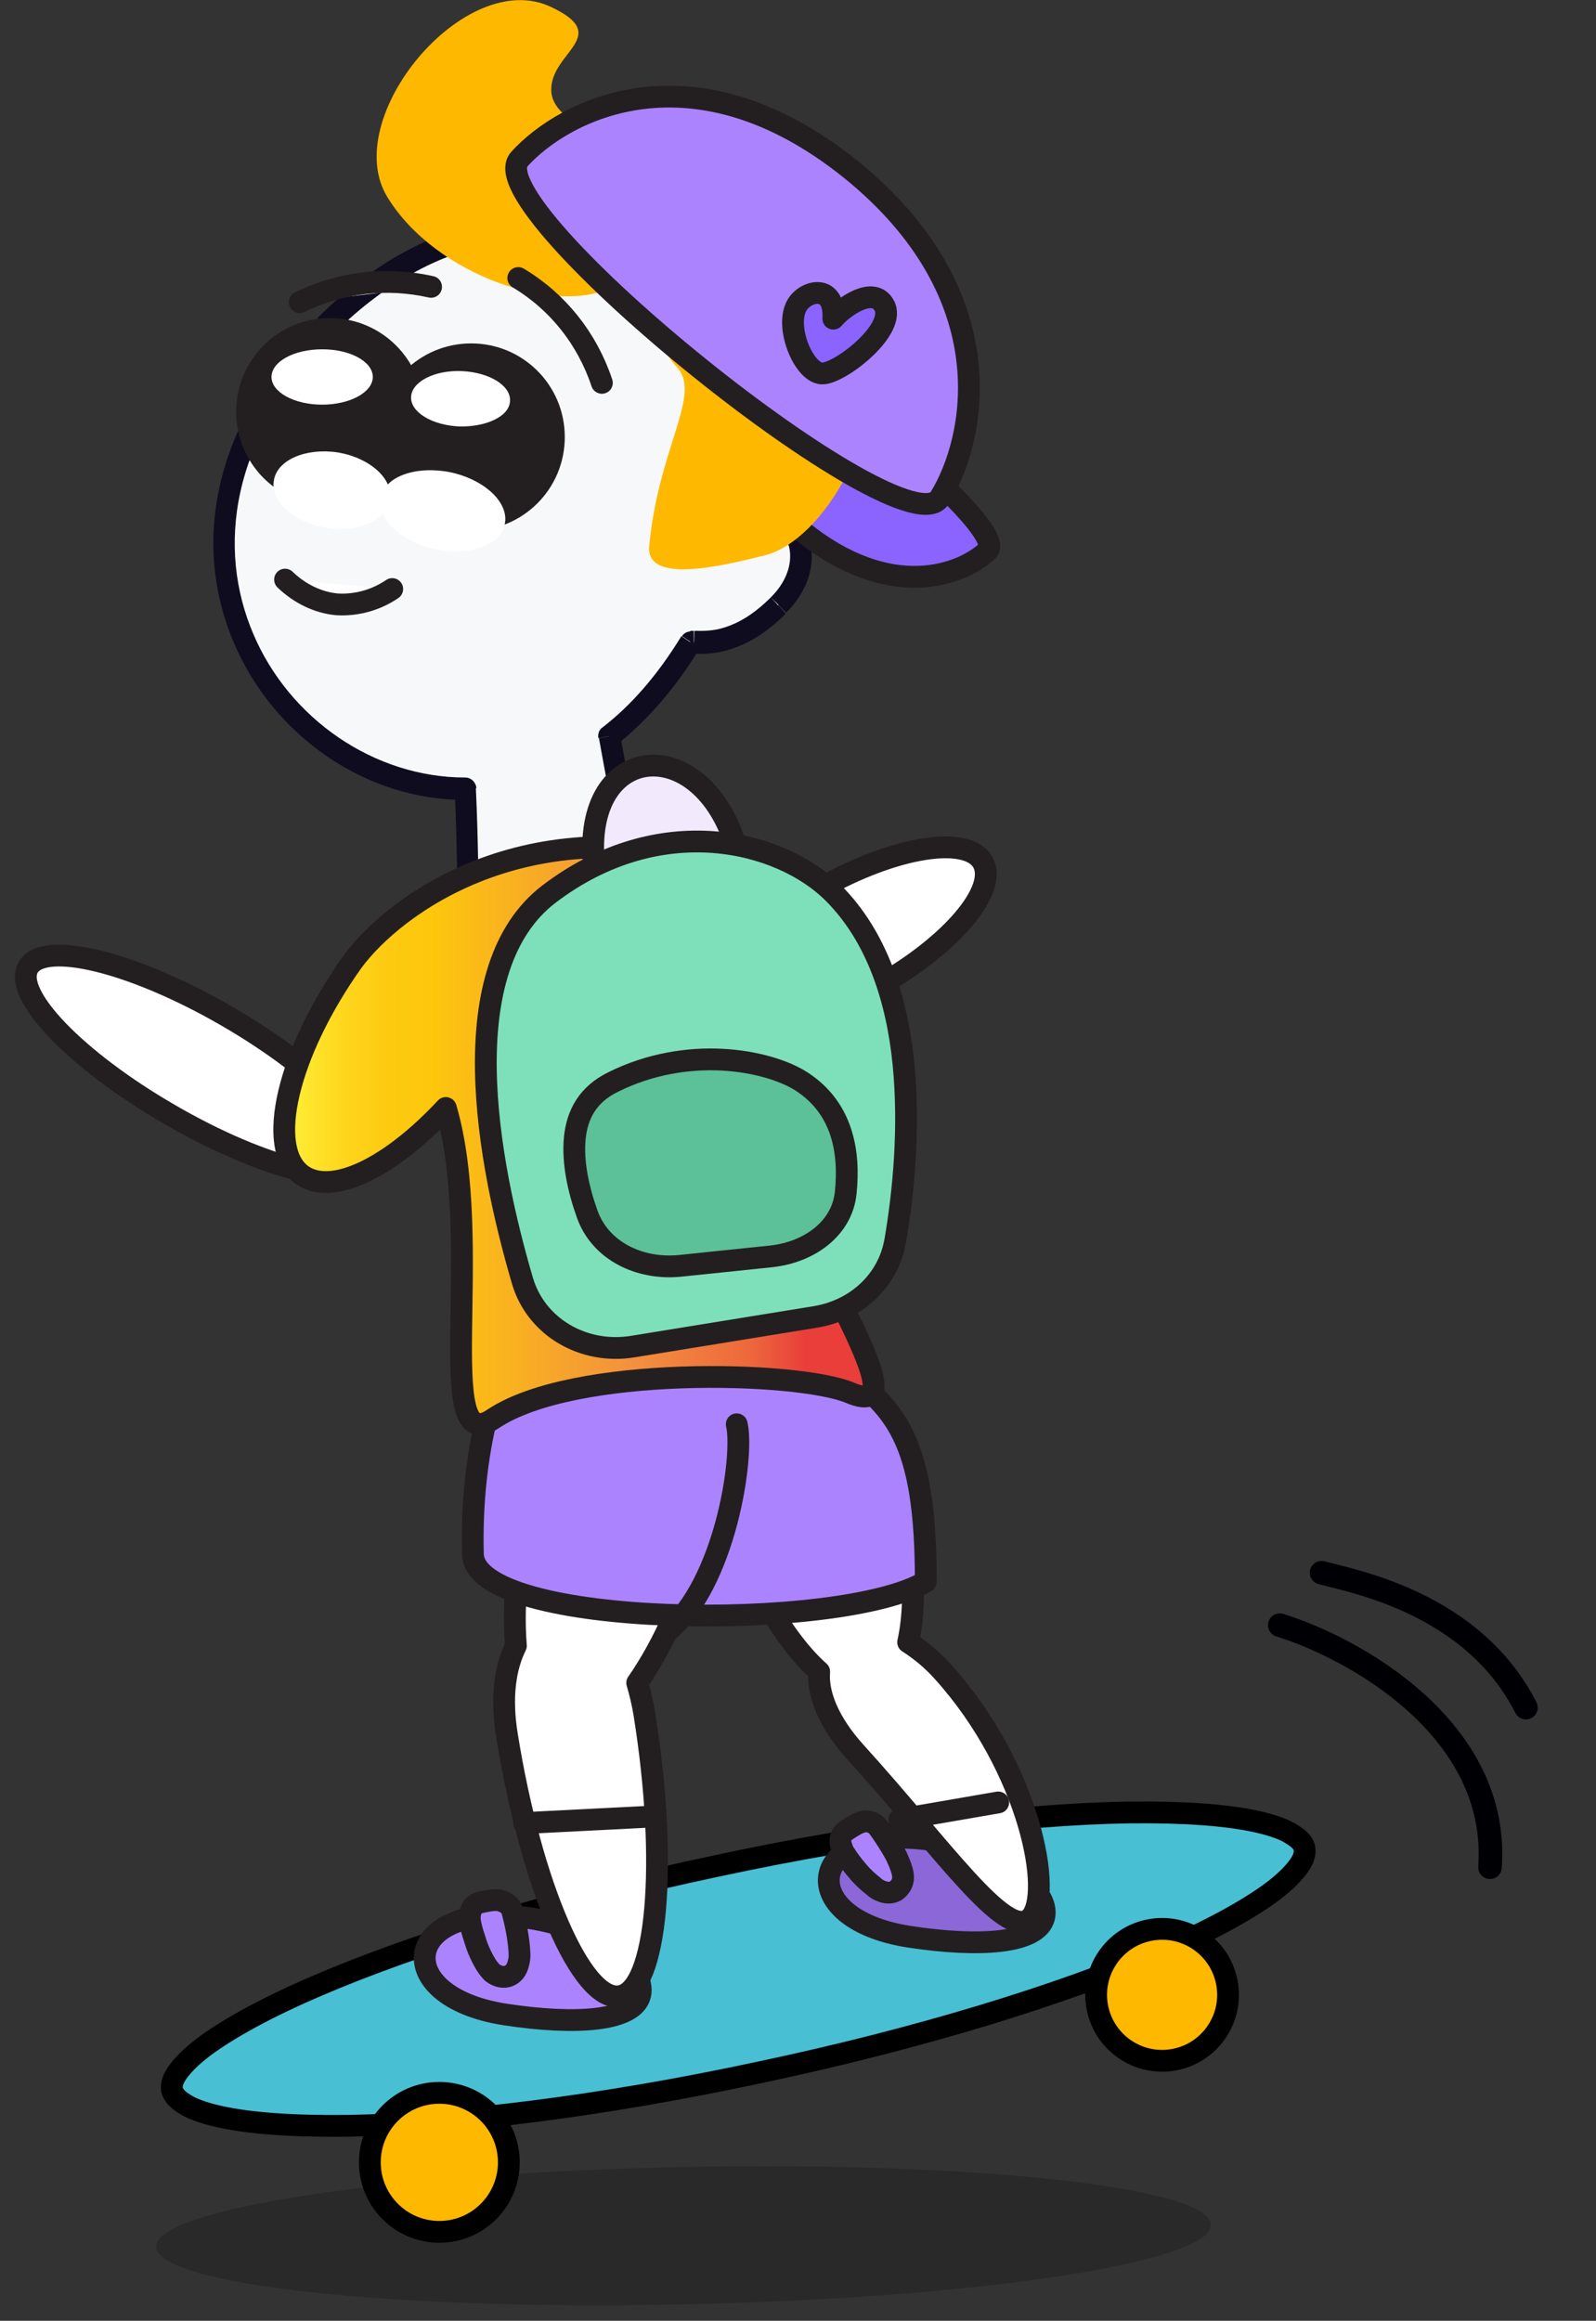 <?xml version="1.0" encoding="utf-8"?>
<!-- Generator: Adobe Illustrator 26.0.1, SVG Export Plug-In . SVG Version: 6.00 Build 0)  -->
<svg version="1.1" id="Layer_1" xmlns="http://www.w3.org/2000/svg" xmlns:xlink="http://www.w3.org/1999/xlink" x="0px" y="0px"
	 viewBox="0 0 271 394" style="enable-background:new 0 0 271 394;" xml:space="preserve">
<rect x="0" y="0" width="271" height="394" fill="#333333" stroke="none"/>
<style type="text/css">
	.st0{opacity:0.2;}
	.st1{fill:#FFFFFF;stroke:#231F20;stroke-width:3.7;stroke-linecap:round;stroke-linejoin:round;}
	.st2{fill-rule:evenodd;clip-rule:evenodd;fill:#F7F8F9;}
	.st3{fill:#0E0C1E;}
	.st4{fill:#48BFD3;stroke:#000000;stroke-width:3.7;}
	.st5{fill:#AC83FF;stroke:#231F20;stroke-width:3.7;stroke-linecap:round;stroke-linejoin:round;}
	.st6{fill:#8C67D8;stroke:#231F20;stroke-width:3.7;stroke-linecap:round;stroke-linejoin:round;}
	.st7{fill:url(#SVGID_1_);stroke:#231F20;stroke-width:3.7;stroke-linecap:round;stroke-linejoin:round;}
	.st8{fill:none;stroke:#231F20;stroke-width:3.7;stroke-linecap:round;stroke-linejoin:round;}
	.st9{fill:#F2E9FD;stroke:#231F20;stroke-width:3.7;stroke-linecap:round;stroke-miterlimit:10;}
	.st10{fill:#7EE0BA;stroke:#231F20;stroke-width:3.7;}
	.st11{fill:#5CC099;stroke:#231F20;stroke-width:3.7;}
	.st12{fill:#FFB800;}
	.st13{fill:#8B64FF;stroke:#231F20;stroke-width:3.7;stroke-linecap:round;stroke-linejoin:round;}
	.st14{fill:#FFFFFF;}
	.st15{fill:none;stroke:#231F20;stroke-width:3.7;stroke-linecap:round;stroke-miterlimit:10;}
	.st16{fill:#231F20;}
	.st17{fill:#FFB800;stroke:#000000;stroke-width:3.7;}
	.st18{fill:none;stroke:#000004;stroke-width:4;stroke-linecap:round;stroke-linejoin:round;}
</style>
<g class="st0">
	<path d="M116.3,391.2c49.5-1,89.4-7.1,89.3-13.5c-0.1-6.4-40.3-10.8-89.8-9.8c-49.5,1-89.4,7.1-89.3,13.5
		C26.6,387.9,66.8,392.3,116.3,391.2z"/>
</g>
<path class="st1" d="M166.9,146.4c-2.6-4.7-15-2.7-27.6,4.4c-12.6,7.1-20.8,16.6-18.1,21.2c2.6,4.7,15,2.7,27.6-4.4
	C161.4,160.6,169.5,151.1,166.9,146.4z"/>
<path class="st2" d="M55.2,55.4c40.5-40.5,90.5,1.4,74.6,31.9l0,0c5.7,0,9.4,8.5,2.4,15.4c-6.4,6.4-11.6,6.3-14.3,6.3
	c-0.2,0-0.4,0-0.6,0c-4.2,6.8-8.9,12.1-13.8,16c2.1,11.7,4.4,22.9,5.9,29c4.7,18.3-29.8,25.7-29.8,6.9c0-9.2-0.1-18.7-0.5-27
	C46.6,134,18.9,91.8,55.2,55.4z"/>
<path class="st3" d="M129.8,87.3l-1.7-0.8c0-0.1,0-0.1,0.1-0.2L129.8,87.3z M55.2,55.4L53.9,54L55.2,55.4z M129.8,87.3l0,1.9
	c-0.6,0-1.2-0.3-1.5-0.9c-0.3-0.5-0.4-1.2-0.2-1.8L129.8,87.3z M132.2,102.7l1.3,1.4L132.2,102.7z M117.9,109l0,1.9l0,0L117.9,109z
	 M117.3,109l-1.5-1c0.3-0.5,0.9-0.8,1.5-0.8L117.3,109z M103.4,125l-1.8,0.3c-0.1-0.7,0.1-1.4,0.7-1.8L103.4,125z M109.3,154
	l-1.8,0.4L109.3,154z M79.5,160.9l-1.8,0L79.5,160.9z M79,133.9L79,132c1,0,1.8,0.8,1.9,1.8L79,133.9z M128.2,86.4
	c7.3-14-0.4-31-15.4-40c-14.9-8.8-36.6-9.3-56.3,10.4L53.9,54c20.8-20.8,44.3-20.6,60.6-10.9c16.1,9.5,25.5,28.6,16.9,45.1
	L128.2,86.4z M128.1,86.5L128.1,86.5l3.3,1.5l0,0L128.1,86.5z M130.9,101.4c3.1-3.1,3.6-6.3,3.1-8.5c-0.6-2.3-2.3-3.7-4.2-3.7
	l-0.1-3.8c3.8,0,6.8,2.8,7.8,6.5c1,3.8-0.2,8.3-4,12.1L130.9,101.4z M117.9,107.1c1.3,0,3.1,0.1,5.2-0.6c2.2-0.7,4.8-2.1,7.8-5.1
	l2.5,2.8c-3.4,3.4-6.5,5.1-9.3,6c-2.7,0.9-4.9,0.8-6.3,0.8L117.9,107.1z M117.2,107.1c0.2,0,0.4,0,0.6,0l0,3.8c-0.2,0-0.4,0-0.6,0
	L117.2,107.1z M102.3,123.5c4.8-3.7,9.3-8.8,13.4-15.5l3.1,2.1c-4.3,7-9.1,12.4-14.3,16.5L102.3,123.5z M107.6,154.4
	c-1.6-6.2-3.8-17.4-5.9-29.1l3.6-0.6c2.1,11.7,4.4,22.8,5.9,28.8L107.6,154.4z M81.3,160.9c0,4,1.7,6.4,4.3,7.7
	c2.7,1.4,6.4,1.7,10.1,0.9c3.7-0.8,7.3-2.7,9.5-5.4c2.2-2.6,3.3-5.8,2.3-9.7l3.5-0.9c1.3,5.3-0.2,9.8-3.1,13.2
	c-2.9,3.3-7.1,5.5-11.4,6.5c-4.3,1-8.9,0.7-12.6-1.2c-3.8-2-6.3-5.7-6.3-11.1L81.3,160.9z M80.8,133.8c0.4,8.4,0.5,17.9,0.5,27.1
	l-3.6-0.1c0-9.2-0.1-18.7-0.5-26.9L80.8,133.8z M56.5,56.8C38.8,74.5,36.9,93.3,43,107.6C49.1,122,63.5,132,79,132l0.1,3.8
	c-17,0.1-32.7-10.9-39.4-26.7c-6.8-15.9-4.4-36.4,14.3-55L56.5,56.8z"/>
<path class="st4" d="M221.5,313.8c0.1,0.7,0,1.6-0.9,2.9c-0.9,1.3-2.4,2.8-4.5,4.4c-4.3,3.2-10.9,6.8-19.3,10.4
	c-16.8,7.2-40.7,14.6-67.7,20.3c-27,5.8-51.8,8.8-70.1,9.1c-9.2,0.1-16.6-0.4-21.9-1.6c-2.6-0.6-4.6-1.3-5.9-2.2
	c-1.3-0.8-1.8-1.6-2-2.3c-0.1-0.7,0-1.6,0.9-2.9c0.9-1.3,2.4-2.8,4.5-4.4c4.3-3.2,10.9-6.8,19.3-10.4c16.8-7.2,40.7-14.6,67.7-20.3
	c27-5.8,51.8-8.8,70.1-9.1c9.2-0.1,16.6,0.4,21.9,1.6c2.6,0.6,4.6,1.3,5.9,2.2C220.8,312.3,221.4,313.1,221.5,313.8z"/>
<path class="st5" d="M108.7,338.7c-1.1,4.5-11.1,5.1-22.9,3.3c-20.1-3.1-17.4-19.6,3.8-16.4C101.5,327.3,109.8,334.1,108.7,338.7z"
	/>
<path class="st6" d="M177.3,325.5c-1.1,4.5-11.1,5.1-22.9,3.3c-20.1-3.1-17.4-19.6,3.9-16.4C170,314.2,178.4,321,177.3,325.5z"/>
<path class="st1" d="M122.3,253.7c4.3,13.6,10.7,24.7,16.8,30.1c-0.3,3.7,1.5,8.5,6.1,13.6c14.8,16.3,25.6,32.1,29.7,28.3
	c4.1-3.8,0-25.5-14.8-41.9c-1.7-1.9-3.7-3.6-5.9-5c1.8-8,0.7-20.7-3.6-34.1C144,223.7,115.6,232.6,122.3,253.7z"/>
<path class="st1" d="M90.6,252.1c-2.7,10.2-3.6,19.8-3,27.3c-1.8,3.6-2.6,8.7-1.5,15.3c4.1,25.5,12.7,45.2,19.1,44.2
	c6.4-1,8.3-22.5,4.2-48c-0.3-1.8-0.7-3.5-1.2-5.2c4.4-6.3,8.6-15.5,11.3-26.1C125,238.4,96.2,230.8,90.6,252.1z"/>
<path class="st5" d="M141.2,231.5c11,7,16,13,16,37c-14.4,8.6-76.5,8-76.9-4.6c-0.9-34.7,16.2-57.2,32.4-57.4
	C133.1,206.2,131.7,201,141.2,231.5z"/>
<path class="st1" d="M62.5,197.5c2.7-4.6-8.1-15.8-24-25c-15.9-9.2-31-12.9-33.7-8.3c-2.7,4.6,8.1,15.8,24,25
	C44.8,198.5,59.9,202.2,62.5,197.5z"/>
<linearGradient id="SVGID_1_" gradientUnits="userSpaceOnUse" x1="48.329" y1="203.108" x2="136.967" y2="203.108" gradientTransform="matrix(1 0 0 -1 0 396)">
	<stop  offset="0" style="stop-color:#FFF33B"/>
	<stop  offset="4.000000e-02" style="stop-color:#FEE72E"/>
	<stop  offset="0.12" style="stop-color:#FED51B"/>
	<stop  offset="0.2" style="stop-color:#FDCA10"/>
	<stop  offset="0.28" style="stop-color:#FDC70C"/>
	<stop  offset="0.67" style="stop-color:#F3903F"/>
	<stop  offset="0.89" style="stop-color:#ED683C"/>
	<stop  offset="1" style="stop-color:#E93E3A"/>
</linearGradient>
<path class="st7" d="M51.3,199.5c-6.3-4.5-2.5-20.7,8.6-36.3c7.1-9.6,29.6-26.3,63.3-16.3c8,2.7,24,9.8,24,17
	c1.7,4.5-0.8,13.4-24,13.4c7.9,28.4,35.5,65.3,21,59.1c-8.8-3.6-46.8-4.7-60.5,4.5c-10.4,7-1.3-30-8-52.8
	C66.3,198.2,56.4,203.1,51.3,199.5z"/>
<path class="st8" d="M125.1,241.8c1.3,5.5-2,27.1-11.8,35.2"/>
<path class="st5" d="M87,324.5c0.4,1.5,0.9,3.7,1.1,5.7c0.1,1,0.2,2,0,2.8c-0.1,0.4-0.2,0.9-0.5,1.4c-0.3,0.5-0.9,1.1-1.8,1.2
	c-1,0.1-1.8-0.4-2.2-0.7c-0.4-0.4-0.8-0.9-1.1-1.4c-0.6-1-1.2-2.2-1.6-3.4c-0.4-1.2-0.8-2.4-1-3.4c-0.1-0.5-0.2-1-0.1-1.5
	c0-0.2,0-0.6,0.2-0.9c0.1-0.4,0.5-1,1.4-1.3c0.5-0.1,1.4-0.3,2.2-0.4c0.4,0,0.9-0.1,1.5,0.1C85.6,322.9,86.7,323.3,87,324.5z"/>
<path class="st5" d="M149.1,310.2c0.9,1.2,2.2,3.2,3.1,4.9c0.4,0.9,0.8,1.8,1,2.6c0.1,0.4,0.2,0.9,0.1,1.5c-0.1,0.6-0.5,1.3-1.2,1.8
	c-0.9,0.5-1.8,0.3-2.3,0.1c-0.6-0.2-1.1-0.5-1.5-0.9c-0.9-0.7-1.9-1.6-2.7-2.6c-0.8-0.9-1.6-2-2.1-2.8c-0.3-0.4-0.5-0.9-0.6-1.3
	c-0.1-0.2-0.2-0.5-0.2-0.9c0-0.4,0.1-1.2,0.8-1.7c0.4-0.3,1.2-0.8,1.9-1.2c0.4-0.2,0.9-0.4,1.4-0.5
	C147.2,309.2,148.3,309.2,149.1,310.2z"/>
<path class="st8" d="M110.7,308.4L89,309.5"/>
<path class="st8" d="M169.5,306l-16.8,2.9"/>
<path class="st9" d="M100.8,146.1c0.8,11,27,10,24.8,0C120.7,124.2,99.2,125,100.8,146.1z"/>
<path class="st10" d="M141.5,151.6c-8.9-8.9-29.4-14.2-48.3,0.2c-8.1,6.2-10.9,17.3-10.7,29.9c0.2,12.5,3.3,25.8,6.2,35.7
	c2.3,7.9,10.4,12.6,18.8,11.2l30.8-5c7-1.1,12.5-6.1,13.7-12.9c1.4-8.1,2.5-19.2,1.4-30.2C152.3,169.6,148.9,159,141.5,151.6z"/>
<path class="st11" d="M136.1,183.6c-2.8-1.8-7.7-3.4-13.5-3.7c-5.7-0.3-12.3,0.7-18.5,3.8c-4.3,2.1-6.1,5.5-6.5,9.5
	c-0.4,4.1,0.6,8.7,2.1,12.9c2.2,6.2,8.8,9.5,15.8,8.8l15.4-1.6c6.6-0.7,12.1-4.8,12.7-10.8C144.3,195.8,143.2,188.2,136.1,183.6z"/>
<path class="st12" d="M93.6,15.2c0,6.3,11.6,7.9,24.2,19.5c-1.5,3.1-6.4,10.1-13.8,14c-9.2,4.9-30-1.8-38.2-15.2
	C57.5,20.1,79-5.8,93.6,1.2C104,6.1,93.6,8.8,93.6,15.2z"/>
<path class="st13" d="M136.1,90.1c15.2,12.3,27.4,7.4,31.6,3.4c4.2-4-37.5-37.6-40.8-32.9S120.9,77.9,136.1,90.1z"/>
<path class="st12" d="M115,62.4c4.2,4.7-3.3,13.7-4.8,30.7c0,5.8,11.6,3.2,19.6,1.2c10.1-2.5,21-21.5,18.1-36.9
	C145,41.8,121.1,27.6,115,42.5C110.6,53.2,110.7,57.7,115,62.4z"/>
<path class="st5" d="M144.4,28.7c26.6,21.5,21.2,46.1,15.2,55.8c-6,9.6-79-49.2-71.4-57.5C95.8,18.6,117.7,7.3,144.4,28.7z"/>
<path class="st13" d="M150.1,51.8c-1.8-3.2-6.7,0.1-8.6,2.3c0.3-5.6-4.1-5-5.9-2.7c-2.7,3.5,0.9,12.3,4.2,12S152.4,55.7,150.1,51.8z
	"/>
<path class="st14" d="M50.9,51.3c6.9-3.4,14.8-4.3,22.3-2.6L50.9,51.3z"/>
<path class="st15" d="M50.9,51.3c6.9-3.4,14.8-4.3,22.3-2.6"/>
<path class="st14" d="M88,47.2c6.7,4,11.7,10.3,14.2,17.8L88,47.2z"/>
<path class="st15" d="M88,47.2c6.7,4,11.7,10.3,14.2,17.8"/>
<path class="st16" d="M56,85.8c8.8,0,15.9-7.1,15.9-15.9c0-8.8-7.1-15.9-15.9-15.9c-8.8,0-15.9,7.1-15.9,15.9
	C40.1,78.7,47.2,85.8,56,85.8z"/>
<path class="st16" d="M80,90.1c8.8,0,15.9-7.1,15.9-15.9c0-8.8-7.1-15.9-15.9-15.9s-15.9,7.1-15.9,15.9C64.1,83,71.2,90.1,80,90.1z"
	/>
<path class="st14" d="M54.7,68.7c4.7,0,8.6-2.1,8.6-4.7c0-2.6-3.8-4.7-8.6-4.7s-8.6,2.1-8.6,4.7C46.1,66.6,50,68.7,54.7,68.7z"/>
<path class="st14" d="M86.6,68c0.1-2.6-3.6-4.8-8.2-5c-4.6-0.2-8.5,1.8-8.6,4.4c-0.1,2.6,3.6,4.8,8.2,5C82.7,72.5,86.6,70.6,86.6,68
	z"/>
<path class="st14" d="M85.7,89c0.8-3.6-3.3-7.5-9.1-8.8c-5.8-1.2-11.2,0.6-11.9,4.2c-0.8,3.6,3.3,7.5,9.1,8.8
	C79.6,94.5,85,92.6,85.7,89z"/>
<path class="st14" d="M66.2,84.8c0.6-3.5-3.4-7.1-8.9-8C51.9,76,47,78.1,46.5,81.6c-0.6,3.5,3.4,7.1,8.9,8
	C60.8,90.5,65.7,88.3,66.2,84.8z"/>
<path class="st14" d="M66.6,100c-2.8,1.9-6.1,2.8-9.4,2.6c-3.2-0.3-6.3-1.8-8.8-4.2"/>
<path class="st15" d="M66.6,100c-2.8,1.9-6.1,2.8-9.4,2.6c-3.2-0.3-6.3-1.8-8.8-4.2"/>
<circle class="st17" cx="74.6" cy="367.1" r="11.8"/>
<ellipse transform="matrix(0.981 -0.193 0.193 0.981 -61.695 44.496)" class="st17" cx="197.4" cy="338.7" rx="11.2" ry="11.2"/>
<path class="st18" d="M217.3,275.9c12.6,3.9,37.4,17.6,35.7,41.1 M224.4,267c5.6,1.5,25.7,5.2,34.7,22.9"/>
</svg>
